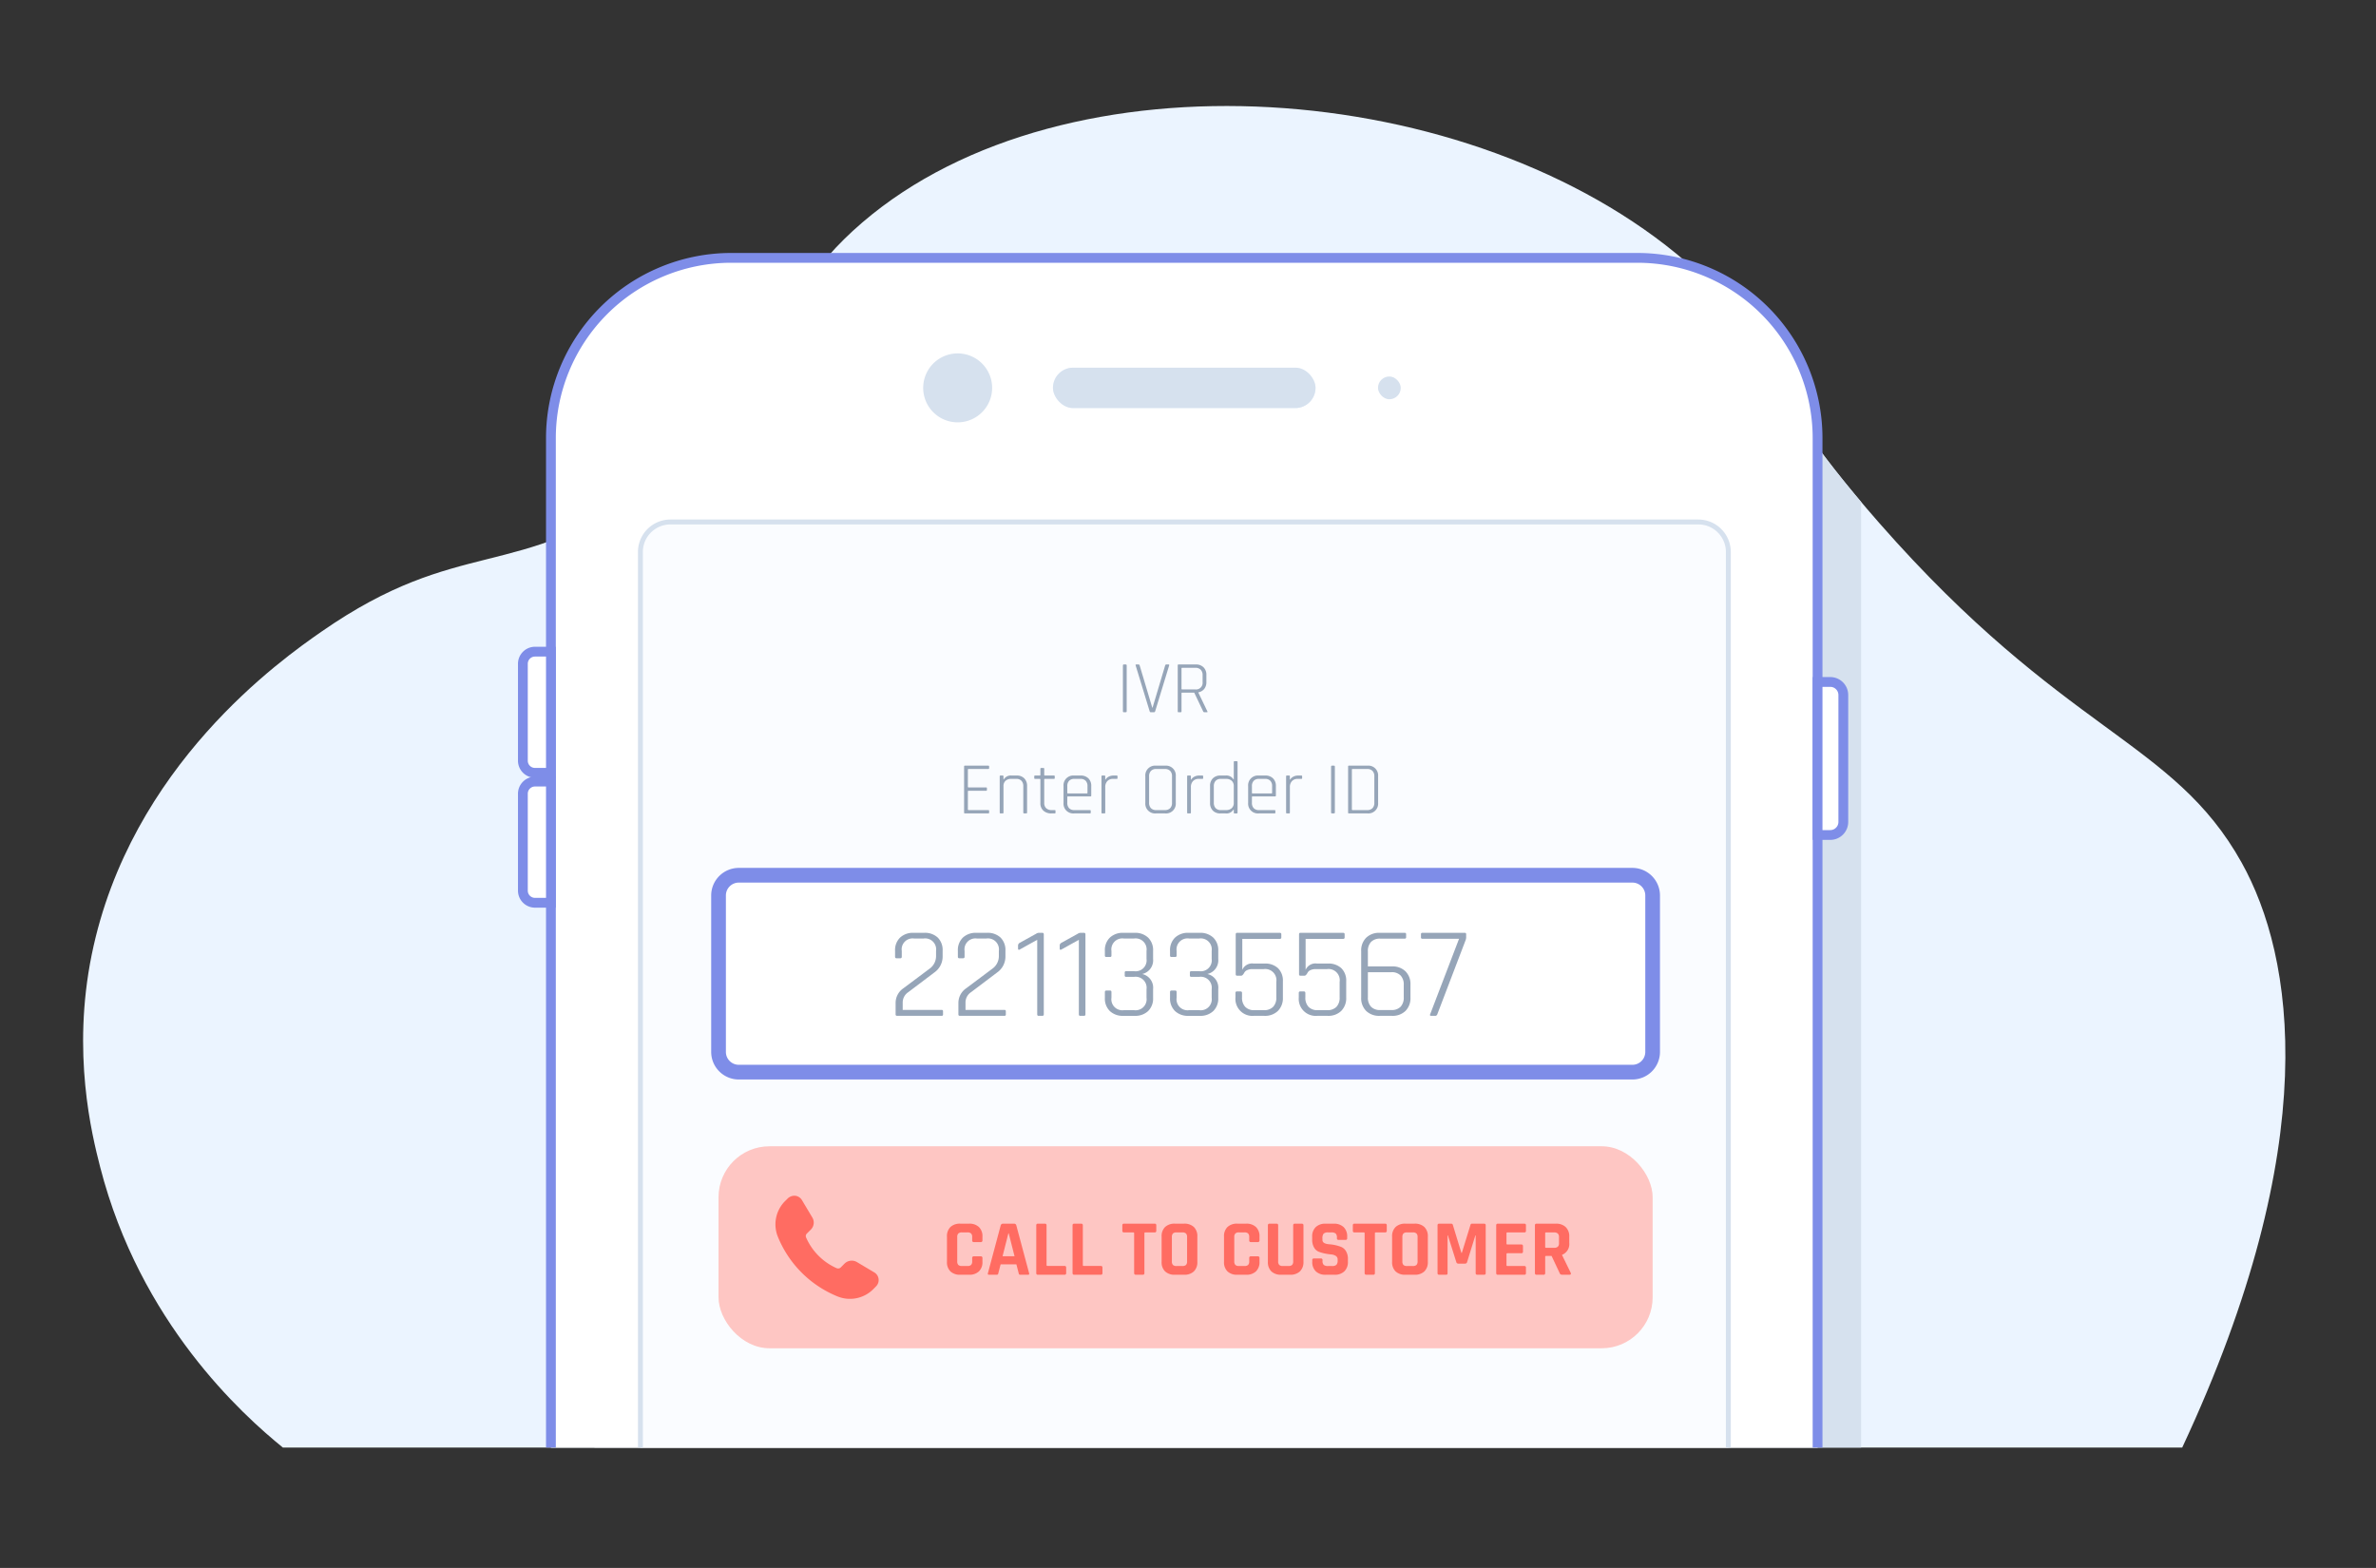 <svg xmlns="http://www.w3.org/2000/svg" viewBox="0 0 484.859 320">
  <rect x="0" y="0" width="484.859" height="320" fill="#333333" stroke="none"/>
  <title>LMD_Delivery Executive on field</title>
  <g id="Layer_2" data-name="Layer 2">
    <g id="Layer_1-2" data-name="Layer 1">
      <g>
        <rect width="484.859" height="320" fill="none"/>
        <g>
          <path d="M57.732,295.433H445.311c29.102-62.26,22.783-100.256,12.139-119.366-14.008-25.15-36.124-26.212-73.99-69.365-28.261-32.207-20.982-37.361-39.307-53.18C300.309,15.672,217.554,9.704,175.942,45.429c-21.522,18.477-15.903,34.255-43.931,54.336-26.621,19.073-38.151,9.469-66.475,29.191-7.89,5.494-38.954,27.239-46.822,65.897-4.077,20.03-.004,36.598,1.734,43.353C28.607,269.925,49.423,288.691,57.732,295.433Z" fill="#ebf4ff"/>
          <path d="M343.557,56.153c-.35-.302-2.06.974-2.415.676-.015,0-2.399,1.207-2.415,1.207L168.696,52.627c-13.375,15.523-12.36,29.71-36.686,47.138a89.566,89.566,0,0,1-10.7,6.641v189.027h258.479V102.436C355.815,74,361.041,71.246,343.557,56.153Z" fill="#d6e1ee"/>
          <path d="M149.17,52.627H334.157A36.746,36.746,0,0,1,370.903,89.373V295.433a0,0,0,0,1,0,0H112.424a0,0,0,0,1,0,0V89.373A36.746,36.746,0,0,1,149.17,52.627Z" fill="#fff"/>
          <g>
            <path d="M112.424,295.433V89.373a36.746,36.746,0,0,1,36.746-36.746H334.157A36.746,36.746,0,0,1,370.903,89.373V295.433" fill="#fff"/>
            <path d="M371.903,295.434h-2V89.373a35.786,35.786,0,0,0-35.746-35.746H149.169A35.786,35.786,0,0,0,113.424,89.373V295.434h-2V89.373a37.788,37.788,0,0,1,37.745-37.746H334.157A37.789,37.789,0,0,1,371.903,89.373Z" fill="#7e8de8"/>
          </g>
          <g>
            <path d="M130.686,295.433V112.645a6.116,6.116,0,0,1,6.116-6.116H346.578a6.116,6.116,0,0,1,6.116,6.116V295.433" fill="#fafcff"/>
            <path d="M353.194,295.434h-1V112.645a5.623,5.623,0,0,0-5.616-5.616H136.802a5.623,5.623,0,0,0-5.616,5.616V295.434h-1V112.645a6.623,6.623,0,0,1,6.616-6.616H346.578a6.623,6.623,0,0,1,6.616,6.616Z" fill="#d6e1ee"/>
          </g>
          <g>
            <path d="M109.174,132.995h3.25a0,0,0,0,1,0,0v24.729a0,0,0,0,1,0,0H109.174a2.471,2.471,0,0,1-2.471-2.471V135.466A2.471,2.471,0,0,1,109.174,132.995Z" fill="#fff"/>
            <path d="M113.424,158.724h-4.25a3.476,3.476,0,0,1-3.472-3.472V135.467a3.476,3.476,0,0,1,3.472-3.472h4.25Zm-4.25-24.729a1.473,1.473,0,0,0-1.472,1.472v19.785a1.473,1.473,0,0,0,1.472,1.472h2.25V133.995Z" fill="#7e8de8"/>
          </g>
          <g>
            <path d="M109.174,159.512h3.25a0,0,0,0,1,0,0v24.729a0,0,0,0,1,0,0H109.174a2.471,2.471,0,0,1-2.471-2.471V161.984A2.471,2.471,0,0,1,109.174,159.512Z" fill="#fff"/>
            <path d="M113.424,185.241h-4.25a3.476,3.476,0,0,1-3.472-3.472V161.983a3.475,3.475,0,0,1,3.472-3.471h4.25Zm-4.25-24.729a1.473,1.473,0,0,0-1.472,1.471v19.786a1.473,1.473,0,0,0,1.472,1.472h2.25V160.513Z" fill="#7e8de8"/>
          </g>
          <g>
            <path d="M373.564,139.177h2.592a0,0,0,0,1,0,0v31.233a0,0,0,0,1,0,0H373.564a2.661,2.661,0,0,1-2.661-2.661V141.838A2.661,2.661,0,0,1,373.564,139.177Z" transform="translate(747.058 309.587) rotate(180)" fill="#fff"/>
            <path d="M373.495,171.41h-3.592v-33.233h3.592a3.666,3.666,0,0,1,3.661,3.662V167.748A3.666,3.666,0,0,1,373.495,171.41Zm-1.592-2h1.592a1.664,1.664,0,0,0,1.661-1.662V141.839a1.664,1.664,0,0,0-1.661-1.662h-1.592Z" fill="#7e8de8"/>
          </g>
          <rect x="214.874" y="75.037" width="53.579" height="8.243" rx="4.121" ry="4.121" fill="#ebf4ff"/>
          <rect x="214.874" y="75.037" width="53.579" height="8.243" rx="4.121" ry="4.121" fill="#d6e1ee"/>
          <path d="M195.426,72.124h0a7.035,7.035,0,0,1,7.035,7.035v0a7.035,7.035,0,0,1-7.035,7.035h0a7.035,7.035,0,0,1-7.035-7.035v0A7.035,7.035,0,0,1,195.426,72.124Z" fill="#d6e1ee"/>
          <rect x="146.629" y="233.939" width="190.617" height="41.225" rx="10.389" ry="10.389" fill="#fec6c3"/>
          <rect x="281.199" y="76.836" width="4.645" height="4.645" rx="2.322" ry="2.322" fill="#d6e1ee"/>
          <path d="M158.739,252.414a22.144,22.144,0,0,0,12.166,12.166,6.731,6.731,0,0,0,7.296-1.471l.569-.582a1.814,1.814,0,0,0-.337-2.834l-3.551-2.115a2.095,2.095,0,0,0-2.563.328l-.73.739a.78.78,0,0,1-.865.173,12.196,12.196,0,0,1-6.227-6.262.707.707,0,0,1,.138-.787l.828-.825a2.019,2.019,0,0,0,.31-2.46l-2.147-3.598a1.851,1.851,0,0,0-1.286-.84,1.956,1.956,0,0,0-1.641.592l-.489.48A6.731,6.731,0,0,0,158.739,252.414Z" fill="#ff6c62"/>
          <g id="Point-title">
            <g style="isolation: isolate">
              <path d="M201.66,166.009H196.892c-.103,0-.154-.061-.154-.182v-9.387c0-.123.052-.184.154-.184h4.768c.123,0,.186.057.186.168v.348c0,.111-.062.168-.186.168h-3.996c-.104,0-.154.045-.154.137v3.488c0,.09.051.137.154.137H201.228a.148.148,0,0,1,.169.166v.35a.148.148,0,0,1-.169.166h-3.564c-.104,0-.154.045-.154.137v3.67c0,.092.051.137.154.137h3.996c.123,0,.186.055.186.166v.35C201.845,165.954,201.783,166.009,201.66,166.009Z" fill="#96a5b8"/>
              <path d="M204.606,166.009h-.447c-.103,0-.154-.061-.154-.182V158.456c0-.121.052-.182.154-.182h.447q.17,0,.17.182v.607h.062a1.665,1.665,0,0,1,1.604-.789h1.019a2.101,2.101,0,0,1,1.559.576,2.147,2.147,0,0,1,.57,1.578v5.398c0,.121-.052.182-.154.182h-.447q-.17,0-.17-.182v-5.369a1.557,1.557,0,0,0-.37-1.107,1.414,1.414,0,0,0-1.08-.393h-1.003a1.666,1.666,0,0,0-1.165.387,1.412,1.412,0,0,0-.424,1.1v5.383Q204.776,166.009,204.606,166.009Z" fill="#96a5b8"/>
              <path d="M212.166,158.958h-.941q-.17,0-.17-.152v-.363a.15.15,0,0,1,.17-.168h.941a.122.122,0,0,0,.139-.137v-1.229c0-.121.056-.182.17-.182h.447c.112,0,.169.061.169.182v1.229a.122.122,0,0,0,.14.137h1.836a.15.15,0,0,1,.17.168v.363q0,.152-.17.152H213.231a.121.121,0,0,0-.14.135v4.777a1.412,1.412,0,0,0,.401,1.078,1.579,1.579,0,0,0,1.127.379h.602a.148.148,0,0,1,.17.166v.35a.148.148,0,0,1-.17.166h-.664a2.331,2.331,0,0,1-1.635-.561,1.986,1.986,0,0,1-.617-1.547v-4.809A.121.121,0,0,0,212.166,158.958Z" fill="#96a5b8"/>
              <path d="M222.412,166.009H219.187a1.995,1.995,0,0,1-2.16-2.152v-3.428a1.995,1.995,0,0,1,2.16-2.154h1.327a2.174,2.174,0,0,1,1.589.576,2.113,2.113,0,0,1,.586,1.578v1.926a.162.162,0,0,1-.185.182H217.937a.121.121,0,0,0-.139.137v1.168a1.527,1.527,0,0,0,.37,1.1,1.426,1.426,0,0,0,1.08.387h3.163a.148.148,0,0,1,.17.166v.35A.148.148,0,0,1,222.412,166.009Zm-4.475-4.08h3.842a.121.121,0,0,0,.139-.135v-1.35a1.524,1.524,0,0,0-.37-1.1,1.426,1.426,0,0,0-1.08-.387h-1.219a1.426,1.426,0,0,0-1.08.387,1.524,1.524,0,0,0-.37,1.1v1.35A.121.121,0,0,0,217.937,161.929Z" fill="#96a5b8"/>
              <path d="M225.373,166.009h-.447c-.103,0-.154-.061-.154-.182V158.456c0-.121.052-.182.154-.182h.447q.17,0,.17.182v.637h.062a1.526,1.526,0,0,1,.602-.568,2.101,2.101,0,0,1,1.064-.25h.603a.149.149,0,0,1,.169.168v.363c0,.111-.057.162-.169.152h-.726a1.531,1.531,0,0,0-1.181.455,1.726,1.726,0,0,0-.424,1.227v5.188Q225.543,166.009,225.373,166.009Z" fill="#96a5b8"/>
              <path d="M237.778,166.009h-1.897a1.995,1.995,0,0,1-2.16-2.152v-5.445a1.995,1.995,0,0,1,2.16-2.154h1.897a1.995,1.995,0,0,1,2.16,2.154v5.445a1.995,1.995,0,0,1-2.16,2.152Zm-1.836-.682h1.759a1.452,1.452,0,0,0,1.088-.387,1.53,1.53,0,0,0,.378-1.115v-5.383a1.53,1.53,0,0,0-.378-1.115,1.452,1.452,0,0,0-1.088-.387h-1.759a1.408,1.408,0,0,0-1.08.395,1.55,1.55,0,0,0-.37,1.107v5.383a1.557,1.557,0,0,0,.37,1.107A1.408,1.408,0,0,0,235.942,165.327Z" fill="#96a5b8"/>
              <path d="M242.854,166.009h-.447c-.103,0-.154-.061-.154-.182V158.456c0-.121.052-.182.154-.182h.447q.17,0,.17.182v.637h.062a1.526,1.526,0,0,1,.602-.568,2.101,2.101,0,0,1,1.064-.25h.603a.149.149,0,0,1,.169.168v.363c0,.111-.057.162-.169.152h-.726a1.531,1.531,0,0,0-1.181.455,1.726,1.726,0,0,0-.424,1.227v5.188Q243.024,166.009,242.854,166.009Z" fill="#96a5b8"/>
              <path d="M250.09,166.009h-1.034a2.09,2.09,0,0,1-1.558-.576,2.139,2.139,0,0,1-.571-1.576v-3.428a2.144,2.144,0,0,1,.571-1.578,2.097,2.097,0,0,1,1.558-.576h1.034a1.681,1.681,0,0,1,1.62.789h.062v-3.533c0-.121.052-.182.154-.182h.447q.17,0,.17.182v10.297q0,.182-.17.182h-.447c-.103,0-.154-.061-.154-.182v-.607h-.062A1.677,1.677,0,0,1,250.09,166.009Zm1.682-2.168v-3.396a1.41,1.41,0,0,0-.425-1.1,1.662,1.662,0,0,0-1.164-.387h-1.034a1.414,1.414,0,0,0-1.08.393,1.557,1.557,0,0,0-.37,1.107v3.367a1.557,1.557,0,0,0,.37,1.107,1.408,1.408,0,0,0,1.08.395h1.034a1.662,1.662,0,0,0,1.164-.387A1.412,1.412,0,0,0,251.772,163.841Z" fill="#96a5b8"/>
              <path d="M260.088,166.009h-3.225a1.995,1.995,0,0,1-2.16-2.152v-3.428a1.995,1.995,0,0,1,2.16-2.154h1.327a2.174,2.174,0,0,1,1.589.576,2.113,2.113,0,0,1,.586,1.578v1.926a.162.162,0,0,1-.185.182h-4.567a.121.121,0,0,0-.139.137v1.168a1.527,1.527,0,0,0,.37,1.1,1.426,1.426,0,0,0,1.08.387h3.163a.148.148,0,0,1,.17.166v.35A.148.148,0,0,1,260.088,166.009Zm-4.475-4.08h3.842a.121.121,0,0,0,.139-.135v-1.35a1.524,1.524,0,0,0-.37-1.1,1.426,1.426,0,0,0-1.08-.387h-1.219a1.426,1.426,0,0,0-1.08.387,1.524,1.524,0,0,0-.37,1.1v1.35A.121.121,0,0,0,255.614,161.929Z" fill="#96a5b8"/>
              <path d="M263.05,166.009H262.603c-.103,0-.154-.061-.154-.182V158.456c0-.121.052-.182.154-.182h.447q.17,0,.17.182v.637h.062a1.526,1.526,0,0,1,.602-.568,2.101,2.101,0,0,1,1.064-.25h.603a.149.149,0,0,1,.169.168v.363c0,.111-.057.162-.169.152h-.726a1.531,1.531,0,0,0-1.181.455,1.726,1.726,0,0,0-.424,1.227v5.188Q263.22,166.009,263.05,166.009Z" fill="#96a5b8"/>
              <path d="M272.4,156.44v9.387q0,.182-.17.182h-.447c-.103,0-.154-.061-.154-.182v-9.387c0-.123.052-.184.154-.184h.447C272.343,156.257,272.4,156.317,272.4,156.44Z" fill="#96a5b8"/>
              <path d="M275.1,165.827v-9.387c0-.123.052-.184.154-.184h3.811a1.995,1.995,0,0,1,2.16,2.154v5.445a1.995,1.995,0,0,1-2.16,2.152h-3.811C275.152,166.009,275.1,165.948,275.1,165.827Zm.926-.5h2.962a1.452,1.452,0,0,0,1.088-.387,1.53,1.53,0,0,0,.378-1.115v-5.383a1.53,1.53,0,0,0-.378-1.115,1.452,1.452,0,0,0-1.088-.387h-2.962c-.104,0-.154.045-.154.137v8.113C275.872,165.282,275.922,165.327,276.026,165.327Z" fill="#96a5b8"/>
            </g>
          </g>
          <g id="Point-title-2" data-name="Point-title">
            <g style="isolation: isolate">
              <path d="M229.919,135.79v9.388q0,.182-.17.182h-.447c-.103,0-.154-.061-.154-.182V135.79c0-.122.052-.183.154-.183h.447C229.863,135.607,229.919,135.668,229.919,135.79Z" fill="#96a5b8"/>
              <path d="M235.52,145.359h-.71c-.103,0-.169-.061-.2-.182l-2.87-9.388c-.041-.122.006-.183.14-.183h.478c.104,0,.17.061.201.183l2.576,8.629h.062l2.577-8.629c.031-.122.098-.183.2-.183h.479c.123,0,.17.061.139.183l-2.869,9.388C235.69,145.299,235.623,145.359,235.52,145.359Z" fill="#96a5b8"/>
              <path d="M240.935,145.359h-.447c-.103,0-.154-.061-.154-.182V135.79c0-.122.052-.183.154-.183h3.518a2.172,2.172,0,0,1,1.59.576,2.113,2.113,0,0,1,.586,1.578v1.44a2.156,2.156,0,0,1-.439,1.396,1.982,1.982,0,0,1-1.196.697v.061l1.836,3.822c.062.121.025.182-.107.182h-.479a.277.277,0,0,1-.277-.182l-1.821-3.822h-2.438c-.104,0-.154.046-.154.137v3.686Q241.105,145.359,240.935,145.359Zm.324-4.656h2.669a1.346,1.346,0,0,0,1.481-1.486v-1.425a1.518,1.518,0,0,0-.386-1.107,1.463,1.463,0,0,0-1.096-.395h-2.669c-.104,0-.154.046-.154.137v4.141C241.105,140.658,241.156,140.703,241.259,140.703Z" fill="#96a5b8"/>
            </g>
          </g>
          <g>
            <rect x="146.629" y="178.626" width="190.617" height="40.184" rx="4.129" ry="4.129" fill="#fff"/>
            <path d="M333.117,220.31H150.758a5.636,5.636,0,0,1-5.629-5.629V182.755a5.636,5.636,0,0,1,5.629-5.629h182.358a5.636,5.636,0,0,1,5.629,5.629v31.927A5.636,5.636,0,0,1,333.117,220.31Zm-182.358-40.185a2.632,2.632,0,0,0-2.629,2.629v31.927a2.632,2.632,0,0,0,2.629,2.629h182.358a2.632,2.632,0,0,0,2.629-2.629V182.755a2.632,2.632,0,0,0-2.629-2.629Z" fill="#7e8de8"/>
          </g>
          <g id="Point-title-3" data-name="Point-title">
            <g style="isolation: isolate">
              <path d="M182.762,207.03v-2.318a3.618,3.618,0,0,1,1.608-3.031l5.281-3.953a3.158,3.158,0,0,0,1.367-2.635v-1.027a2.243,2.243,0,0,0-2.547-2.529h-1.93a2.231,2.231,0,0,0-2.521,2.529v1.186c0,.211-.098.316-.295.316h-.777q-.294,0-.295-.316V194.038a3.544,3.544,0,0,1,1.02-2.688,3.831,3.831,0,0,1,2.761-.975h2.172a3.815,3.815,0,0,1,2.748.961,3.566,3.566,0,0,1,1.005,2.701v1.107a3.955,3.955,0,0,1-1.688,3.32l-5.335,4.031a2.52,2.52,0,0,0-1.126,2.082v1.529H192.145a.258.258,0,0,1,.295.289v.633a.258.258,0,0,1-.295.289h-9.061C182.87,207.319,182.762,207.224,182.762,207.03Z" fill="#96a5b8"/>
              <path d="M195.577,207.03v-2.318a3.618,3.618,0,0,1,1.608-3.031l5.281-3.953a3.158,3.158,0,0,0,1.367-2.635v-1.027a2.243,2.243,0,0,0-2.547-2.529h-1.93a2.231,2.231,0,0,0-2.521,2.529v1.186c0,.211-.098.316-.295.316h-.777q-.294,0-.295-.316V194.038a3.544,3.544,0,0,1,1.02-2.688,3.831,3.831,0,0,1,2.761-.975h2.172a3.815,3.815,0,0,1,2.748.961,3.566,3.566,0,0,1,1.005,2.701v1.107a3.955,3.955,0,0,1-1.688,3.32l-5.335,4.031a2.52,2.52,0,0,0-1.126,2.082v1.529h7.935a.258.258,0,0,1,.295.289v.633a.258.258,0,0,1-.295.289h-9.061C195.684,207.319,195.577,207.224,195.577,207.03Z" fill="#96a5b8"/>
              <path d="M207.748,193.563v-.578a.639.639,0,0,1,.322-.555l3.378-1.871a.988.988,0,0,1,.562-.184h.697q.294,0,.295.316v16.311q0,.316-.295.316h-.777q-.268,0-.269-.316V191.8l-3.458,1.922Q207.748,194.015,207.748,193.563Z" fill="#96a5b8"/>
              <path d="M216.246,193.563v-.578a.639.639,0,0,1,.322-.555l3.378-1.871a.988.988,0,0,1,.562-.184h.697q.294,0,.295.316v16.311q0,.316-.295.316h-.777q-.268,0-.269-.316V191.8l-3.458,1.922Q216.246,194.015,216.246,193.563Z" fill="#96a5b8"/>
              <path d="M229.811,198.202h1.608a2.232,2.232,0,0,0,2.547-2.504v-1.633a2.243,2.243,0,0,0-2.547-2.529h-2.064a2.243,2.243,0,0,0-2.547,2.529v.949c0,.193-.09.289-.268.289h-.778a.258.258,0,0,1-.295-.289V194.038a3.544,3.544,0,0,1,1.02-2.688,3.831,3.831,0,0,1,2.761-.975h2.279a3.833,3.833,0,0,1,2.761.975,3.544,3.544,0,0,1,1.019,2.688v1.688a2.861,2.861,0,0,1-2.225,3.057,2.853,2.853,0,0,1,2.225,3.082v1.793a3.541,3.541,0,0,1-1.019,2.688,3.824,3.824,0,0,1-2.761.975h-2.279a3.823,3.823,0,0,1-2.761-.975,3.541,3.541,0,0,1-1.02-2.688v-1.186q0-.316.295-.316h.778c.178,0,.268.105.268.316v1.158a2.244,2.244,0,0,0,2.547,2.531h2.064a2.245,2.245,0,0,0,2.547-2.531v-1.738a2.243,2.243,0,0,0-2.547-2.529H229.811a.259.259,0,0,1-.295-.291v-.58A.258.258,0,0,1,229.811,198.202Z" fill="#96a5b8"/>
              <path d="M243.108,198.202h1.608a2.232,2.232,0,0,0,2.547-2.504v-1.633a2.243,2.243,0,0,0-2.547-2.529H242.652a2.243,2.243,0,0,0-2.547,2.529v.949c0,.193-.09.289-.268.289H239.059a.258.258,0,0,1-.295-.289V194.038a3.544,3.544,0,0,1,1.02-2.688,3.831,3.831,0,0,1,2.761-.975h2.279a3.833,3.833,0,0,1,2.761.975,3.544,3.544,0,0,1,1.019,2.688v1.688a2.861,2.861,0,0,1-2.225,3.057,2.853,2.853,0,0,1,2.225,3.082v1.793a3.541,3.541,0,0,1-1.019,2.688,3.824,3.824,0,0,1-2.761.975h-2.279a3.823,3.823,0,0,1-2.761-.975,3.541,3.541,0,0,1-1.02-2.688v-1.186q0-.316.295-.316h.778c.178,0,.268.105.268.316v1.158a2.244,2.244,0,0,0,2.547,2.531h2.064a2.245,2.245,0,0,0,2.547-2.531v-1.738a2.243,2.243,0,0,0-2.547-2.529h-1.608a.259.259,0,0,1-.295-.291v-.58A.258.258,0,0,1,243.108,198.202Z" fill="#96a5b8"/>
              <path d="M257.879,197.78h-2.306a2.417,2.417,0,0,0-1.072.211,1.19,1.19,0,0,0-.563.475q-.349.659-.644.658H252.437c-.179,0-.269-.096-.269-.289v-8.143q0-.316.269-.316h8.713c.214,0,.321.098.321.289v.66c0,.193-.107.289-.321.289h-7.641v6.324a2.167,2.167,0,0,1,2.306-1.291h2.252a3.793,3.793,0,0,1,2.734.949,3.543,3.543,0,0,1,.992,2.688v3.293a3.669,3.669,0,0,1-1.02,2.742,3.773,3.773,0,0,1-2.761,1h-2.145a3.467,3.467,0,0,1-3.754-3.742v-.922q0-.316.269-.316h.777q.294,0,.295.316v.896a2.702,2.702,0,0,0,.644,1.924,2.449,2.449,0,0,0,1.877.686h1.93a2.525,2.525,0,0,0,1.89-.672,2.659,2.659,0,0,0,.657-1.938v-3.162A2.29,2.29,0,0,0,257.879,197.78Z" fill="#96a5b8"/>
              <path d="M270.801,197.78h-2.306a2.417,2.417,0,0,0-1.072.211,1.19,1.19,0,0,0-.563.475q-.349.659-.644.658h-.857c-.179,0-.269-.096-.269-.289v-8.143c0-.211.09-.316.269-.316h8.713c.214,0,.321.098.321.289v.66c0,.193-.107.289-.321.289h-7.641v6.324a2.167,2.167,0,0,1,2.306-1.291h2.252a3.793,3.793,0,0,1,2.734.949,3.543,3.543,0,0,1,.992,2.688v3.293a3.669,3.669,0,0,1-1.02,2.742,3.773,3.773,0,0,1-2.761,1h-2.145a3.467,3.467,0,0,1-3.754-3.742v-.922q0-.316.269-.316h.777q.294,0,.295.316v.896a2.702,2.702,0,0,0,.644,1.924,2.449,2.449,0,0,0,1.877.686h1.93a2.525,2.525,0,0,0,1.89-.672,2.659,2.659,0,0,0,.657-1.938v-3.162A2.29,2.29,0,0,0,270.801,197.78Z" fill="#96a5b8"/>
              <path d="M284.044,207.319h-2.493a3.775,3.775,0,0,1-2.762-1,3.672,3.672,0,0,1-1.019-2.742v-9.459a3.668,3.668,0,0,1,1.019-2.74,3.768,3.768,0,0,1,2.762-1.002H286.645a.259.259,0,0,1,.295.289v.633c0,.176-.099.264-.295.264h-4.986a2.481,2.481,0,0,0-1.877.672,2.696,2.696,0,0,0-.644,1.938v3.057h4.906a3.77,3.77,0,0,1,2.762,1.002,3.631,3.631,0,0,1,1.019,2.713v2.635a3.672,3.672,0,0,1-1.019,2.742A3.776,3.776,0,0,1,284.044,207.319Zm-2.386-1.186H283.937a2.481,2.481,0,0,0,1.877-.672,2.693,2.693,0,0,0,.644-1.938v-2.529a2.654,2.654,0,0,0-.644-1.91,2.481,2.481,0,0,0-1.877-.672h-4.799v5.111a2.693,2.693,0,0,0,.644,1.938A2.481,2.481,0,0,0,281.659,206.134Z" fill="#96a5b8"/>
              <path d="M292.81,207.319h-.75c-.251,0-.313-.131-.188-.395l5.871-15.336h-7.479c-.196,0-.295-.088-.295-.264V190.665a.259.259,0,0,1,.295-.289h8.633a.259.259,0,0,1,.295.289v.66a1.702,1.702,0,0,1-.134.605l-5.765,15.1A.456.456,0,0,1,292.81,207.319Z" fill="#96a5b8"/>
            </g>
          </g>
          <g id="Point-title-4" data-name="Point-title">
            <g style="isolation: isolate">
              <path d="M197.762,260.158H195.964a2.788,2.788,0,0,1-2.012-.681,2.593,2.593,0,0,1-.709-1.962v-5.139a2.595,2.595,0,0,1,.709-1.962,2.792,2.792,0,0,1,2.012-.681h1.798a2.773,2.773,0,0,1,2.004.689,2.58,2.58,0,0,1,.718,1.953v.762a.318.318,0,0,1-.363.356h-1.385a.31.31,0,0,1-.347-.356v-.664a1.011,1.011,0,0,0-.223-.738,1.051,1.051,0,0,0-.75-.219h-1.122a1.022,1.022,0,0,0-.733.219,1.011,1.011,0,0,0-.223.738v4.944a1.009,1.009,0,0,0,.223.737,1.022,1.022,0,0,0,.733.219h1.122a1.051,1.051,0,0,0,.75-.219,1.009,1.009,0,0,0,.223-.737v-.665a.311.311,0,0,1,.347-.356h1.385a.318.318,0,0,1,.363.356v.762a2.58,2.58,0,0,1-.718,1.953A2.773,2.773,0,0,1,197.762,260.158Z" fill="#ff6c62"/>
              <path d="M203.386,260.158h-1.583c-.198,0-.264-.113-.198-.341l2.606-9.742a.471.471,0,0,1,.494-.341h2.193a.443.443,0,0,1,.495.341l2.605,9.742c.066.228,0,.341-.197.341h-1.583a.327.327,0,0,1-.248-.073.544.544,0,0,1-.099-.268l-.462-1.783h-3.216l-.462,1.783a.495.495,0,0,1-.107.268A.331.331,0,0,1,203.386,260.158Zm2.392-8.462-1.188,4.685h2.441l-1.188-4.685Z" fill="#ff6c62"/>
              <path d="M217.24,260.158h-5.427a.303.303,0,0,1-.346-.341v-9.742a.303.303,0,0,1,.346-.341h1.402a.304.304,0,0,1,.347.341v8.105c0,.119.065.178.197.178h3.48q.33,0,.329.357v1.102Q217.569,260.159,217.24,260.158Z" fill="#ff6c62"/>
              <path d="M224.645,260.158H219.218a.303.303,0,0,1-.346-.341v-9.742a.303.303,0,0,1,.346-.341h1.402a.304.304,0,0,1,.347.341v8.105c0,.119.065.178.197.178H224.645q.33,0,.329.357v1.102Q224.974,260.159,224.645,260.158Z" fill="#ff6c62"/>
              <path d="M233.188,260.158h-1.386q-.363,0-.363-.341v-8.121a.159.159,0,0,0-.181-.179h-1.881a.303.303,0,0,1-.346-.34v-1.103a.303.303,0,0,1,.346-.341h6.234a.304.304,0,0,1,.347.341v1.103a.303.303,0,0,1-.347.34h-1.88c-.132,0-.198.06-.198.179v8.121A.303.303,0,0,1,233.188,260.158Z" fill="#ff6c62"/>
              <path d="M241.615,260.158H239.767a2.788,2.788,0,0,1-2.012-.681,2.593,2.593,0,0,1-.709-1.962v-5.139a2.595,2.595,0,0,1,.709-1.962,2.792,2.792,0,0,1,2.012-.681h1.848a2.792,2.792,0,0,1,2.012.681,2.595,2.595,0,0,1,.709,1.962v5.139a2.593,2.593,0,0,1-.709,1.962A2.788,2.788,0,0,1,241.615,260.158Zm-1.518-1.783h1.171a1.053,1.053,0,0,0,.751-.219,1.009,1.009,0,0,0,.223-.737v-4.944a1.011,1.011,0,0,0-.223-.738,1.053,1.053,0,0,0-.751-.219h-1.171a1.02,1.02,0,0,0-.742.219,1.039,1.039,0,0,0-.214.738v4.944a1.036,1.036,0,0,0,.214.737A1.02,1.02,0,0,0,240.097,258.375Z" fill="#ff6c62"/>
              <path d="M254.297,260.158h-1.798a2.788,2.788,0,0,1-2.012-.681,2.594,2.594,0,0,1-.709-1.962v-5.139a2.595,2.595,0,0,1,.709-1.962,2.792,2.792,0,0,1,2.012-.681h1.798a2.773,2.773,0,0,1,2.004.689,2.58,2.58,0,0,1,.718,1.953v.762a.318.318,0,0,1-.363.356h-1.385a.31.31,0,0,1-.347-.356v-.664a1.011,1.011,0,0,0-.223-.738,1.051,1.051,0,0,0-.75-.219h-1.122a1.022,1.022,0,0,0-.733.219,1.011,1.011,0,0,0-.223.738v4.944a1.009,1.009,0,0,0,.223.737,1.022,1.022,0,0,0,.733.219h1.122a1.051,1.051,0,0,0,.75-.219,1.009,1.009,0,0,0,.223-.737v-.665a.311.311,0,0,1,.347-.356h1.385a.318.318,0,0,1,.363.356v.762a2.58,2.58,0,0,1-.718,1.953A2.773,2.773,0,0,1,254.297,260.158Z" fill="#ff6c62"/>
              <path d="M264.242,249.734h1.386q.362,0,.362.324v7.457a2.583,2.583,0,0,1-.717,1.953,2.773,2.773,0,0,1-2.004.689h-1.814a2.789,2.789,0,0,1-2.013-.681,2.594,2.594,0,0,1-.709-1.962v-7.44a.304.304,0,0,1,.347-.341h1.401a.304.304,0,0,1,.347.341v7.344a1.009,1.009,0,0,0,.223.737,1.025,1.025,0,0,0,.734.219h1.138a1.051,1.051,0,0,0,.75-.219,1.009,1.009,0,0,0,.223-.737v-7.344A.304.304,0,0,1,264.242,249.734Z" fill="#ff6c62"/>
              <path d="M267.789,257.5v-.324a.303.303,0,0,1,.346-.341h1.402a.303.303,0,0,1,.346.341v.129a1.126,1.126,0,0,0,.248.844,1.361,1.361,0,0,0,.907.227h.774a1.302,1.302,0,0,0,.899-.243,1.246,1.246,0,0,0,.255-.908v-.194a.81.81,0,0,0-.387-.722,2.084,2.084,0,0,0-.965-.3,10.341,10.341,0,0,1-1.245-.187,7.988,7.988,0,0,1-1.246-.356,1.933,1.933,0,0,1-.964-.859,3.132,3.132,0,0,1-.388-1.645v-.567a2.59,2.59,0,0,1,.726-1.962,2.783,2.783,0,0,1,2.012-.697h1.649a2.808,2.808,0,0,1,2.028.697,2.593,2.593,0,0,1,.726,1.962v.308a.304.304,0,0,1-.346.341h-1.402a.304.304,0,0,1-.347-.341v-.098a1.151,1.151,0,0,0-.247-.858,1.362,1.362,0,0,0-.907-.228h-.643a1.266,1.266,0,0,0-.916.251,1.465,1.465,0,0,0-.239.981v.308q0,.762,1.353.876a8.473,8.473,0,0,1,2.49.551,2.097,2.097,0,0,1,.965.867,2.979,2.979,0,0,1,.388,1.597v.552a2.592,2.592,0,0,1-.726,1.961,2.783,2.783,0,0,1-2.012.697h-1.798a2.783,2.783,0,0,1-2.012-.697A2.589,2.589,0,0,1,267.789,257.5Z" fill="#ff6c62"/>
              <path d="M280.223,260.158h-1.386q-.363,0-.363-.341v-8.121a.159.159,0,0,0-.181-.179h-1.881a.303.303,0,0,1-.346-.34v-1.103a.303.303,0,0,1,.346-.341h6.234a.304.304,0,0,1,.347.341v1.103a.303.303,0,0,1-.347.34H280.767c-.132,0-.198.06-.198.179v8.121A.303.303,0,0,1,280.223,260.158Z" fill="#ff6c62"/>
              <path d="M288.651,260.158h-1.848a2.788,2.788,0,0,1-2.012-.681,2.594,2.594,0,0,1-.709-1.962v-5.139a2.595,2.595,0,0,1,.709-1.962,2.792,2.792,0,0,1,2.012-.681h1.848a2.792,2.792,0,0,1,2.012.681,2.595,2.595,0,0,1,.709,1.962v5.139a2.594,2.594,0,0,1-.709,1.962A2.788,2.788,0,0,1,288.651,260.158Zm-1.518-1.783h1.171a1.054,1.054,0,0,0,.751-.219,1.009,1.009,0,0,0,.223-.737v-4.944a1.011,1.011,0,0,0-.223-.738,1.054,1.054,0,0,0-.751-.219h-1.171a1.02,1.02,0,0,0-.742.219,1.039,1.039,0,0,0-.214.738v4.944a1.036,1.036,0,0,0,.214.737A1.02,1.02,0,0,0,287.133,258.375Z" fill="#ff6c62"/>
              <path d="M300.393,249.734h2.441a.303.303,0,0,1,.346.341v9.742a.303.303,0,0,1-.346.341h-1.353a.304.304,0,0,1-.347-.341v-7.684h-.066l-1.682,5.431a.404.404,0,0,1-.412.324H297.589a.403.403,0,0,1-.412-.324l-1.716-5.447h-.065v7.7a.406.406,0,0,1-.066.268.384.384,0,0,1-.28.073h-1.353a.303.303,0,0,1-.346-.341v-9.742a.303.303,0,0,1,.346-.341h2.458a.312.312,0,0,1,.313.228l1.748,5.722h.099l1.765-5.722A.281.281,0,0,1,300.393,249.734Z" fill="#ff6c62"/>
              <path d="M311.064,260.158h-5.394a.303.303,0,0,1-.346-.341v-9.742a.303.303,0,0,1,.346-.341h5.394a.297.297,0,0,1,.33.341v1.103a.296.296,0,0,1-.33.34h-3.447c-.132,0-.197.06-.197.179v2.107c0,.119.065.178.197.178H310.437a.304.304,0,0,1,.347.341v1.103a.303.303,0,0,1-.347.34h-2.82c-.132,0-.197.06-.197.179v2.253c0,.119.065.179.197.179h3.447a.297.297,0,0,1,.33.341v1.102A.297.297,0,0,1,311.064,260.158Z" fill="#ff6c62"/>
              <path d="M314.972,260.158h-1.402a.303.303,0,0,1-.346-.341v-9.742a.303.303,0,0,1,.346-.341h3.926a2.783,2.783,0,0,1,2.012.697,2.593,2.593,0,0,1,.726,1.962v1.264a2.362,2.362,0,0,1-1.468,2.432v.065l1.765,3.615q.149.388-.28.389h-1.336a1.045,1.045,0,0,1-.429-.064.483.483,0,0,1-.214-.276l-1.649-3.501h-1.105c-.132,0-.197.06-.197.178v3.323A.304.304,0,0,1,314.972,260.158Zm.527-5.495h1.616a1.145,1.145,0,0,0,.775-.22.896.896,0,0,0,.247-.705v-1.264a.947.947,0,0,0-.247-.729,1.12,1.12,0,0,0-.775-.228h-1.616a.159.159,0,0,0-.181.179v2.788A.159.159,0,0,0,315.499,254.663Z" fill="#ff6c62"/>
            </g>
          </g>
        </g>
      </g>
    </g>
  </g>
</svg>

